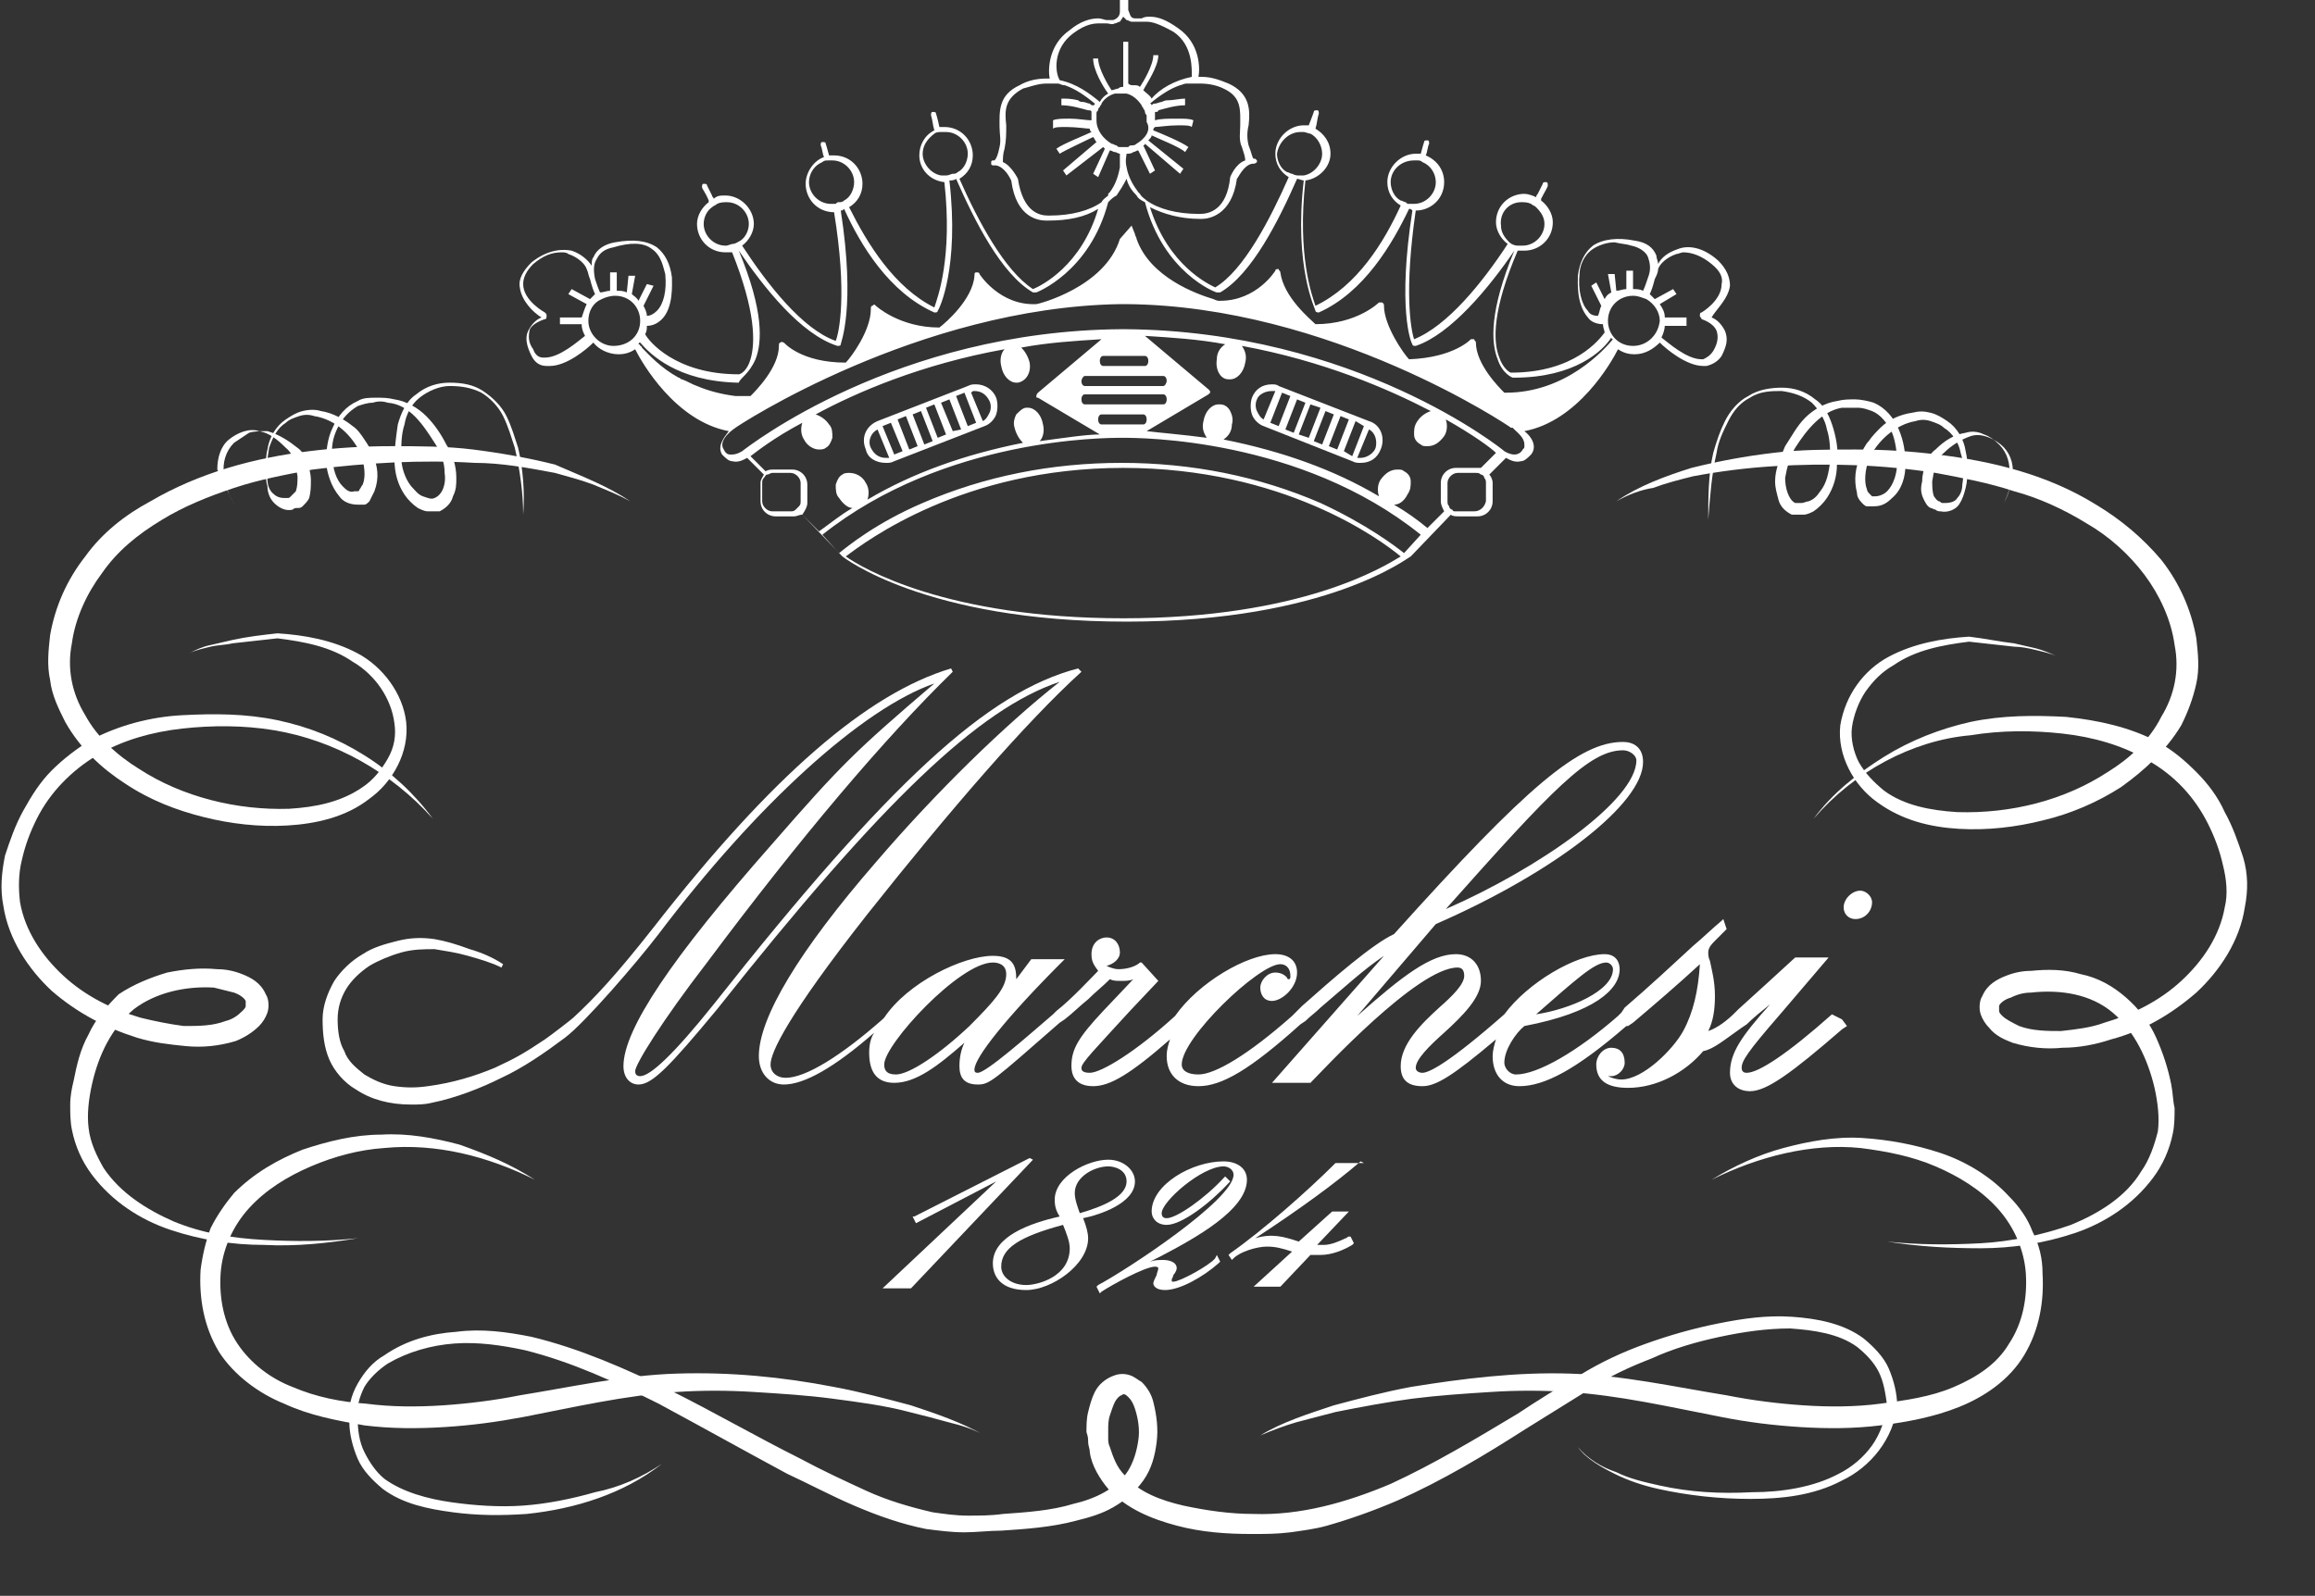 <?xml version="1.0" encoding="utf-8"?>
<!-- Generator: Adobe Illustrator 19.1.0, SVG Export Plug-In . SVG Version: 6.00 Build 0)  -->
<svg version="1.1" xmlns="http://www.w3.org/2000/svg" xmlns:xlink="http://www.w3.org/1999/xlink" x="0px" y="0px"
	 viewBox="0 0 138.5 95.5" style="enable-background:new 0 0 138.5 95.5;" xml:space="preserve">
<rect x="0" y="0" width="138.5" height="95.5" fill="#333333" stroke="none"/>
<style type="text/css">
	.st0{fill:#F3C7CA;}
	.st1{fill:#EDEDED;}
	.st2{fill:#E0D7D1;}
	.st3{opacity:0.3;}
	.st4{fill:#FFFFFF;}
	.st5{fill:none;stroke:#000000;stroke-width:3;stroke-miterlimit:10;}
	.st6{fill:none;stroke:#FFFFFF;stroke-miterlimit:10;}
	.st7{fill:#EEA2AA;}
	.st8{fill:#666666;}
	.st9{fill:#949494;}
	.st10{fill:#EDEEEB;}
	.st11{fill:none;stroke:#666666;stroke-miterlimit:10;}
	.st12{fill:none;stroke:#000000;stroke-miterlimit:10;}
	.st13{fill:none;stroke:#0000FF;stroke-miterlimit:10;}
	.st14{fill:#0000FF;}
	.st15{fill:#C7C7C7;}
	.st16{opacity:0.5;}
	.st17{fill:#1D1910;}
	.st18{fill:#808080;}
	.st19{fill:none;stroke:#000000;stroke-width:4;stroke-miterlimit:10;}
	.st20{fill:none;stroke:#FFFFFF;stroke-width:4;stroke-miterlimit:10;}
	.st21{fill:none;stroke:#EDEDED;stroke-miterlimit:10;}
	.st22{fill:none;stroke:#F3C7CA;stroke-width:4;stroke-miterlimit:10;}
	.st23{display:none;}
	.st24{display:inline;}
	.st25{display:inline;fill:#FFFFFF;}
	.st26{display:inline;fill:none;stroke:#000000;stroke-miterlimit:10;}
	.st27{display:inline;fill:none;stroke:#000000;stroke-width:3;stroke-miterlimit:10;}
	.st28{fill:#00FF00;}
	.st29{display:inline;fill:none;}
	.st30{display:inline;opacity:0.5;}
	.st31{display:inline;fill:#E4C9C0;}
	.st32{clip-path:url(#SVGID_30_);}
	.st33{fill:none;stroke:#6F7267;stroke-miterlimit:10;}
	.st34{display:inline;fill:#EDEDED;}
	.st35{fill:none;stroke:#949494;stroke-miterlimit:10;}
	.st36{fill:none;stroke:#0000FF;stroke-width:2;stroke-miterlimit:10;}
	.st37{fill:none;stroke:#000000;stroke-width:2;stroke-miterlimit:10;}
	.st38{fill:none;stroke:#000000;stroke-width:0.966;stroke-miterlimit:10;}
	.st39{fill:none;stroke:#000000;stroke-width:3.003;stroke-miterlimit:10;}
	.st40{fill:none;stroke:#000000;stroke-width:1.394;stroke-miterlimit:10;}
	.st41{fill:none;stroke:#000000;stroke-width:1.394;stroke-miterlimit:10;stroke-dasharray:2.003,2.003;}
	.st42{fill:#C7C7C7;stroke:#0000FF;stroke-width:2.159;stroke-miterlimit:10;}
	.st43{fill:#AEAEAE;}
</style>
<g id="ALL">
	<g>
		<g>
			<path class="st4" d="M111.3,53.3c-0.5,0-1,0.5-1,1c0,0.4,0.3,0.7,0.7,0.7c0.6,0,1-0.5,1-1C112,53.6,111.6,53.3,111.3,53.3z"/>
			<path class="st4" d="M109.6,60.7c-2.7,2.4-4.4,3.5-5.1,3.5c-0.2,0-0.3-0.1-0.3-0.3c0-0.4,0.3-0.9,2.3-3.2l2.9-3.4h-2l0,0
				c-1.2,1.1-2.4,2.2-3.4,3.1l-0.2,0.2l0,0c-0.4,0.4-1,0.9-1.6,1.1c0.3-0.6,0.4-1.3,0.4-2.1c0-0.9-0.2-1.6-0.3-2.1
				c-0.1-0.2-0.1-0.4-0.1-0.5c0-0.3,0.2-0.5,0.5-0.8l0.6-0.6l-0.2-0.6l-0.1,0.1c-0.6,0.5-1.1,1-1.7,1.5c-1.3,1.2-2.7,2.5-4.1,3.7
				L97,60.6l-0.2,0.2c-2.4,2.1-4.8,3.5-6.1,3.5c-0.4,0-0.7-0.4-0.7-0.7c0-0.8,0.7-1.8,1.2-2.2c4.2-0.8,5.7-2.2,5.7-3.4
				c0-0.4-0.2-0.9-0.9-0.9c-1.7,0-4.6,1.7-6,3.6c-3.3,2.9-4.5,3.5-4.9,3.5c-0.2,0-0.4-0.1-0.4-0.3c0-0.5,0.8-1.3,1.7-2.1
				c1.1-1,2.2-2.1,2.2-3.1c0-1-0.6-1.6-1.5-1.6c-1.5,0-3.2,1.3-5.9,3.7l4.7-5.5c7.1-3.1,12.4-7.2,12.4-9.7c0-0.9-0.6-1.2-1.2-1.2
				c-2.6,0-5.7,2.6-13.7,11.5c-1.3,0.6-3.7,2.7-5.5,4.3l-0.3,0.3l0,0l-0.3,0.3c-2.6,2.3-4.6,3.5-5.6,3.5c-0.6,0-1-0.2-1-0.6
				c0-1.6,4.6-6,5.9-6c0.3,0,0.6,0.2,0.6,0.7c0,0.1,0,0.2-0.1,0.2c0,0-0.1,0-0.1-0.1c-0.1-0.1-0.3-0.3-0.7-0.3
				c-0.5,0-0.9,0.5-0.9,0.9c0,0.4,0.2,0.8,0.7,0.8c0.6,0,1.5-0.8,1.5-1.7c0-0.7-0.5-1.1-1.3-1.1c-1.7,0-4.6,1.7-6,3.7
				c-2.3,2.1-4.4,3.4-5.1,3.4c-0.5,0-0.5-0.2-0.5-0.3c0-0.3,0.8-1.1,2.9-3.4l1.7-1.8l-1-1.1l-0.1,0C68,57.8,67.5,58,66.9,58
				c-0.2,0-0.5-0.1-0.7-0.2c0.4-0.1,0.8-0.4,0.8-0.8c0-0.5-0.3-0.9-0.8-0.9c-0.4,0-0.9,0.3-0.9,1c0,0.4,0.1,0.6,0.4,1
				c-0.4,0.4-1.6,1.7-2.5,2.4L63,60.7c-1.4,1.2-4,3.5-4.5,3.5c-0.2,0-0.2-0.1-0.2-0.2c0-0.7,1.9-3.1,5.2-6.4l0.2-0.2h-2l-0.9,1.2
				c0-0.8-0.2-1.4-1.4-1.4c-1.8,0-5.1,1.6-6.5,3.7l0,0l-0.1,0.1c-2.5,2.2-4.6,3.5-5.8,3.5c-0.5,0-0.9-0.3-0.9-0.8c0-0.7,1-2.9,5.8-9
				c5-6.3,9.5-11.5,12.8-14.5L64.5,40c-5.4,1.4-11.3,6.8-21.8,20.1c-2.4,3-3.8,4.3-4.4,4.3c-0.2,0-0.3-0.1-0.3-0.3
				c0-0.4,1.6-3,4.3-6.5c5.6-7.5,10.6-13.4,14.7-17.4l-0.1-0.2c-5,1.5-10.7,6.4-17.8,15.5c-2.2,2.8-3.5,4.2-4.8,5.4l0,0
				c-0.1,0.1-1.4,1.1-1.7,1.3c-1.2,0.8-1.7,1.1-3,1.7c-1.2,0.5-2.5,0.9-4,1.1c-0.7,0.1-1.3,0.1-2,0c-0.7-0.1-1.3-0.4-1.8-0.7
				c-0.5-0.4-1-0.8-1.2-1.4c-0.3-0.5-0.4-1.2-0.4-1.9c0-0.7,0.2-1.3,0.5-1.8c0.3-0.5,0.8-1,1.4-1.4c0.5-0.3,1.2-0.6,1.9-0.8
				c0.7-0.2,1.4-0.2,2-0.2c0.6,0.1,1.3,0.2,2,0.4c0.7,0.2,1.4,0.4,2,0.7l0.1-0.2c-0.6-0.4-1.3-0.7-2-0.9c-0.8-0.3-1.5-0.5-2.1-0.6
				c-0.7-0.1-1.4-0.1-2.2,0.1c-0.8,0.2-1.5,0.4-2.1,0.8c-0.7,0.4-1.3,1-1.7,1.6c-0.4,0.7-0.7,1.5-0.7,2.3c0,0.9,0.1,1.7,0.4,2.4
				c0.3,0.7,0.9,1.4,1.6,1.8c0.9,0.6,2,0.9,3.3,0.9c0.4,0,0.8,0,1.2-0.1c1.5-0.3,3-0.9,4.2-1.5c1.3-0.6,2.6-1.5,3.8-2.4
				c1.2-0.9,4.3-4.5,5.6-6.2c5.9-7.8,12.2-13.5,16.5-15c-4.8,4.1-5.6,4.9-9.7,9.6c-6,6.8-8.9,11.1-8.9,13.3c0,0.7,0.4,1.1,0.9,1.1
				c0.8,0,1.8-1,4.7-4.5c9.9-12.5,15.7-18,20.5-19.6c-3.3,2.6-7.4,6.6-11,10.8c-4.6,5.3-7,9.3-7,11.6c0,1,0.6,1.7,1.5,1.7
				c1.2,0,3-1,5.4-3.1C52.1,62.1,52,62.5,52,63c0,1.2,0.5,1.8,1.5,1.8c1.3,0,2.6-1,4.2-2.4c-0.2,0.4-0.3,0.9-0.3,1.4
				c0,0.7,0.3,1.1,1.1,1.1c0.7,0,0.9-0.2,4.9-3.7l0.3-0.2l0,0c0.4-0.3,0.9-0.8,1.4-1.2c0.4-0.4,0.9-0.8,1.3-1.2
				c0.2,0.1,0.4,0.1,0.7,0.1c0.2,0,0.5,0,0.7-0.1l-1.8,1.9c-1.5,1.6-1.9,2.3-1.9,3.3c0,0.5,0.2,1.2,1.3,1.2c1,0,2.2-0.7,4.6-2.8
				c-0.1,0.3-0.2,0.6-0.2,1c0,1.1,0.7,1.8,1.9,1.8c1.4,0,3.1-1,6.1-3.7l0.3-0.2l0,0c0.3-0.3,0.6-0.5,0.9-0.8
				c1.3-1.1,2.6-2.3,3.8-3.1l-6.7,7.6h2.3l0,0c0.7-0.7,6.4-6.9,8.8-6.9c0.3,0,0.4,0.2,0.4,0.5c0,0.5-0.7,1.2-1.5,1.9
				c-1.1,1-2.3,2.2-2.3,3.5c0,0.8,0.4,1.2,1.3,1.2c0.8,0,1.8-0.6,4.4-2.8c-0.1,0.3-0.2,0.7-0.2,1c0,1.1,0.6,1.8,1.6,1.8
				c1.5,0,3.4-1,6.4-3.6l0,0l0,0c0,0,0,0,0.1,0l0.3-0.2h0c1.3-1.1,2.7-2.3,4-3.5c-0.1,1.6-0.4,2.9-1,4c-0.6,1.1-2.4,2.9-3.7,2.9
				c-0.3,0-0.6-0.1-0.8-0.2c0.1,0,0.1,0,0.2,0c0.4,0,0.8-0.4,0.8-0.8c0-0.6-0.3-0.9-0.8-0.9c-0.5,0-0.9,0.5-0.9,1
				c0,1,0.7,1.4,1.9,1.4c1.7,0,3.4-0.9,4.5-2.2c0.6-0.1,1.3-0.7,2.3-1.4l0.3-0.2l0,0c0.4-0.4,0.9-0.8,1.4-1.2
				c-1.7,1.9-2.4,2.9-2.4,4.1c0,0.7,0.5,1.1,1.2,1.1c1,0,2.5-1.1,5.5-3.7l0.3-0.2l-0.3-0.4L109.6,60.7z M91.9,60.7
				c2.4-2.1,3.5-3.1,4.2-3.1c0.2,0,0.4,0.2,0.4,0.4C96.5,59.3,93.9,60.4,91.9,60.7z M86.5,54.4c6.4-7.2,8.6-9.5,10.6-9.5
				c0.4,0,0.8,0.3,0.8,0.6C97.9,47.9,92,52,86.5,54.4z M53.6,64.3c-0.6,0-0.7-0.3-0.7-0.6c0-1.2,4.5-6.1,6.5-6.1
				c0.3,0,0.8,0.1,0.8,0.7c0,0.8-0.7,1.6-2.2,3.1C56.2,63.1,54.4,64.3,53.6,64.3z"/>
		</g>
		<g>
			<path class="st4" d="M37.7,30c-0.7-0.4-1.5-0.7-2.2-1c-0.8-0.3-1.6-0.5-2.3-0.7c-1.6-0.3-3.2-0.6-4.8-0.6c-3.2-0.2-6.5,0-9.7,0.4
				c-1.6,0.3-3.2,0.6-4.7,1.1c-1.5,0.5-3,1.1-4.3,1.9C8.2,32,7,33,6.1,34.3c-0.9,1.2-1.6,2.7-1.8,4.2c-0.3,1.5,0,3,0.8,4.3
				C5.8,44.1,7,45.2,8.3,46c2.6,1.7,5.9,2.5,9,2.4c1.6-0.1,3.1-0.4,4.4-1.3c0.6-0.4,1.1-1,1.5-1.7c0.4-0.7,0.5-1.4,0.4-2.1
				c-0.1-0.8-0.4-1.5-0.8-2.1c-0.4-0.6-1-1.2-1.7-1.6c-1.3-0.9-2.9-1.2-4.5-1.4h0c-0.9,0.1-1.8,0.2-2.7,0.3
				c-0.4,0.1-0.9,0.1-1.3,0.2c-0.4,0.1-0.9,0.2-1.3,0.4c0.4-0.2,0.8-0.4,1.3-0.5c0.4-0.1,0.9-0.2,1.3-0.3c0.9-0.2,1.8-0.3,2.7-0.4h0
				h0c1.6,0.1,3.3,0.4,4.8,1.2c1.5,0.8,2.7,2.4,2.9,4.1c0.1,0.9-0.1,1.8-0.5,2.6c-0.4,0.8-1,1.5-1.7,2c-1.4,1.1-3.2,1.5-4.9,1.6
				c-1.7,0.1-3.4-0.1-5-0.5c-1.6-0.4-3.2-1-4.7-2c-1.4-0.9-2.7-2.1-3.6-3.7c-0.4-0.8-0.8-1.6-0.9-2.5c-0.2-0.9-0.1-1.8,0-2.7
				c0.3-1.7,1-3.3,2.1-4.7c1-1.4,2.4-2.5,3.9-3.3c2.9-1.7,6.2-2.6,9.5-3c1.6-0.2,3.3-0.3,4.9-0.3c1.6,0,3.3,0,4.9,0.2
				c1.6,0.2,3.3,0.5,4.9,0.9C34.8,28.5,36.4,29.1,37.7,30z"/>
			<path class="st4" d="M25.9,49c-2.5-2.8-5.9-4.7-9.5-5.3c-1.8-0.3-3.7-0.3-5.5-0.1c-1.8,0.2-3.6,0.7-5.1,1.6
				c-1.5,0.9-2.8,2.2-3.6,3.8c-0.4,0.8-0.7,1.6-0.9,2.5c-0.2,0.8-0.2,1.7-0.1,2.5c0.3,1.7,1.3,3.2,2.6,4.4c1.3,1.2,2.9,2,4.6,2.5
				c0.8,0.2,1.8,0.4,2.6,0.5c0.9,0,1.7,0,2.5-0.3c0.4-0.1,0.7-0.3,1-0.6c0.1-0.1,0.2-0.2,0.2-0.3c0-0.1,0-0.2,0-0.3
				c-0.1-0.2-0.4-0.4-0.7-0.5c-0.4-0.1-0.8-0.2-1.2-0.3C11.1,59,9.3,59.4,8,60.4c-1.3,1.1-2.1,2.7-2.5,4.5c-0.2,0.9-0.3,1.8-0.2,2.6
				c0.1,0.9,0.5,1.7,0.9,2.4c1,1.5,2.6,2.5,4.2,3.2c1.7,0.7,3.5,1,5.4,1.1c1.8,0.1,3.7,0.1,5.6-0.1c-1.8,0.3-3.7,0.5-5.6,0.4
				c-1.9,0-3.8-0.3-5.6-0.9c-1.8-0.6-3.5-1.7-4.7-3.3c-0.6-0.8-1-1.7-1.2-2.7c-0.1-0.5-0.1-1-0.1-1.5c0-0.5,0.1-1,0.2-1.4
				c0.2-1,0.4-1.9,0.9-2.8c0.4-0.9,1.1-1.7,1.8-2.4C8,58.9,9,58.5,10,58.2c1-0.2,2-0.3,3-0.2c0.5,0,1,0.1,1.5,0.3
				c0.5,0.2,1.1,0.5,1.4,1.2c0.2,0.3,0.2,0.8,0.1,1.1c-0.1,0.3-0.3,0.6-0.5,0.8c-0.4,0.4-0.9,0.7-1.4,0.9c-1,0.3-2,0.4-3,0.3
				c-1-0.1-1.9-0.2-2.9-0.5c-1.9-0.6-3.6-1.5-5.1-2.8c-1.4-1.3-2.6-3.1-2.9-5.1c-0.2-1-0.1-2,0.1-3c0.3-0.9,0.6-1.8,1.1-2.7
				c0.5-0.9,1-1.7,1.7-2.4c0.7-0.7,1.5-1.3,2.3-1.8c1.7-0.9,3.6-1.4,5.5-1.5c1.9-0.1,3.8-0.1,5.7,0.3c1.9,0.4,3.6,1.1,5.2,2.1
				C23.4,46.2,24.8,47.5,25.9,49z"/>
			<path class="st4" d="M32,70.6c-2.8-1.4-5.9-2.2-9-1.9c-1.5,0.1-3,0.5-4.4,1.1c-1.4,0.6-2.7,1.4-3.7,2.5c-1,1.1-1.6,2.5-1.7,3.9
				c-0.1,1.5,0.2,3,1,4.2c0.8,1.2,2,2.1,3.3,2.6c1.4,0.6,2.9,0.9,4.4,1c1.5,0.2,3.1,0.2,4.6,0.1c1.5-0.1,3.1-0.3,4.6-0.6
				c3.1-0.5,6.2-1.2,9.4-1.3c3.2-0.1,6.3,0.2,9.4,0.8c1.6,0.3,3.1,0.7,4.6,1.1c1.5,0.5,3,1,4.4,1.8c-0.7-0.4-1.4-0.6-2.2-0.8
				c-0.7-0.2-1.5-0.4-2.3-0.6c-1.5-0.4-3.1-0.6-4.6-0.8c-1.5-0.2-3.1-0.3-4.7-0.4c-1.6-0.1-3.1-0.1-4.6,0c-3.1,0.2-6.1,0.9-9.2,1.5
				c-1.6,0.3-3.1,0.5-4.7,0.6c-1.6,0.1-3.2,0.1-4.8-0.1C20.1,85,18.5,84.7,17,84c-1.5-0.6-3-1.7-3.9-3.1c-0.9-1.5-1.2-3.2-1.1-4.9
				c0.1-0.8,0.3-1.7,0.6-2.5c0.4-0.8,0.9-1.5,1.4-2.1c1.2-1.2,2.6-2,4.1-2.6c1.5-0.5,3.1-0.9,4.7-0.9c1.6-0.1,3.2,0.2,4.7,0.6
				C29.2,69.1,30.6,69.7,32,70.6z"/>
			<path class="st4" d="M96.7,30c1.3-0.9,2.9-1.5,4.5-2c1.6-0.4,3.2-0.7,4.9-0.9c1.6-0.2,3.3-0.2,4.9-0.2c1.7,0,3.3,0.1,4.9,0.3
				c3.3,0.4,6.6,1.2,9.5,3c1.5,0.9,2.8,2,3.9,3.3c1.1,1.4,1.8,3,2.1,4.7c0.1,0.9,0.2,1.8,0,2.7c-0.2,0.9-0.5,1.7-0.9,2.5
				c-0.9,1.5-2.2,2.7-3.6,3.7c-1.4,0.9-3,1.6-4.7,2c-1.6,0.4-3.3,0.6-5,0.5c-1.7-0.1-3.4-0.5-4.9-1.6c-0.7-0.5-1.3-1.2-1.7-2
				c-0.4-0.8-0.6-1.7-0.5-2.6c0.3-1.8,1.4-3.3,2.9-4.1c1.5-0.8,3.2-1.1,4.8-1.2h0h0c0.9,0.1,1.8,0.3,2.7,0.4
				c0.4,0.1,0.9,0.2,1.3,0.3c0.4,0.1,0.9,0.3,1.3,0.5c-0.4-0.2-0.9-0.3-1.3-0.4c-0.4-0.1-0.9-0.2-1.3-0.2c-0.9-0.1-1.8-0.2-2.7-0.3
				h0c-1.6,0.2-3.2,0.5-4.5,1.4c-0.7,0.4-1.2,0.9-1.7,1.6c-0.4,0.6-0.7,1.4-0.8,2.1c-0.1,0.7,0.1,1.5,0.4,2.1
				c0.4,0.7,0.9,1.2,1.5,1.7c1.2,0.9,2.8,1.2,4.4,1.3c3.2,0.1,6.4-0.7,9-2.4c1.3-0.8,2.5-1.9,3.2-3.3c0.8-1.3,1.1-2.8,0.8-4.3
				c-0.2-1.5-0.9-3-1.8-4.2c-0.9-1.2-2.1-2.3-3.5-3.1c-1.3-0.8-2.8-1.5-4.3-1.9c-1.5-0.5-3.1-0.8-4.7-1.1c-3.2-0.5-6.5-0.6-9.7-0.4
				c-1.6,0.1-3.2,0.3-4.8,0.6c-0.8,0.2-1.6,0.4-2.4,0.7C98.2,29.3,97.4,29.6,96.7,30z"/>
			<path class="st4" d="M108.5,49c1.1-1.5,2.6-2.7,4.2-3.7c1.6-1,3.4-1.7,5.2-2.1c1.9-0.4,3.8-0.4,5.7-0.3c1.9,0.2,3.8,0.6,5.5,1.5
				c0.9,0.5,1.6,1.1,2.3,1.8c0.7,0.7,1.3,1.5,1.7,2.4c0.5,0.9,0.8,1.8,1.1,2.7c0.3,1,0.3,2,0.1,3c-0.3,2-1.5,3.8-2.9,5.1
				c-1.5,1.3-3.2,2.3-5.1,2.8c-0.9,0.3-1.9,0.5-2.9,0.5c-1,0.1-2,0-3-0.3c-0.5-0.2-1-0.4-1.4-0.9c-0.2-0.2-0.4-0.5-0.5-0.8
				c-0.1-0.3-0.1-0.8,0.1-1.1c0.3-0.7,0.9-1,1.4-1.2c0.5-0.2,1-0.3,1.5-0.3c1-0.1,2-0.1,3,0.2c1,0.2,1.9,0.7,2.7,1.4
				c0.8,0.7,1.4,1.5,1.8,2.4c0.4,0.9,0.7,1.8,0.9,2.8c0.1,0.5,0.1,1,0.2,1.4c0,0.5,0,1-0.1,1.5c-0.2,1-0.6,1.9-1.2,2.7
				c-1.2,1.6-2.9,2.7-4.7,3.3c-1.8,0.6-3.7,0.9-5.6,0.9c-1.9,0-3.7-0.1-5.6-0.4c1.9,0.2,3.7,0.2,5.6,0.1c1.8-0.1,3.7-0.5,5.4-1.1
				c1.7-0.7,3.3-1.7,4.2-3.2c0.5-0.7,0.8-1.6,1-2.4c0.1-0.8,0-1.7-0.2-2.6c-0.4-1.7-1.2-3.4-2.5-4.5c-1.3-1.1-3.1-1.4-4.9-1.2
				c-0.4,0-0.8,0.1-1.2,0.3c-0.4,0.1-0.7,0.4-0.7,0.5c0,0.1,0,0.2,0,0.3c0,0.1,0.1,0.2,0.2,0.3c0.2,0.2,0.6,0.4,1,0.6
				c0.8,0.3,1.7,0.3,2.5,0.3c0.9-0.1,1.8-0.2,2.6-0.5c1.7-0.5,3.3-1.3,4.6-2.5c1.3-1.2,2.3-2.7,2.6-4.4c0.2-0.8,0.1-1.7-0.1-2.5
				c-0.2-0.9-0.5-1.7-0.9-2.5c-0.8-1.6-2-2.9-3.6-3.8c-1.5-0.9-3.3-1.4-5.1-1.6c-1.8-0.2-3.7-0.2-5.5,0.1
				C114.4,44.3,110.9,46.2,108.5,49z"/>
			<path class="st4" d="M102.4,70.6c1.3-0.8,2.8-1.5,4.3-1.9c1.5-0.4,3.1-0.7,4.7-0.6c1.6,0.1,3.2,0.4,4.7,0.9
				c1.5,0.5,3,1.4,4.1,2.6c0.6,0.6,1.1,1.3,1.4,2.1c0.4,0.8,0.6,1.6,0.6,2.5c0.1,1.7-0.2,3.4-1.1,4.9c-0.9,1.5-2.4,2.5-3.9,3.1
				c-1.5,0.6-3.1,0.9-4.7,1.1c-1.6,0.2-3.2,0.2-4.8,0.1c-1.6-0.1-3.2-0.3-4.7-0.6c-3.1-0.6-6.1-1.3-9.2-1.5c-1.5-0.1-3.1-0.1-4.6,0
				c-1.6,0.1-3.1,0.2-4.7,0.4c-1.5,0.2-3.1,0.5-4.6,0.8c-0.8,0.2-1.5,0.4-2.3,0.6c-0.7,0.2-1.5,0.5-2.2,0.8c1.3-0.8,2.9-1.3,4.4-1.8
				c1.5-0.4,3-0.8,4.6-1.1c3.1-0.5,6.3-0.9,9.5-0.8c3.2,0.1,6.3,0.8,9.4,1.3c1.5,0.3,3.1,0.5,4.6,0.6c1.5,0.1,3.1,0.1,4.6-0.1
				c1.5-0.2,3-0.4,4.4-1c1.4-0.6,2.6-1.4,3.3-2.6c0.8-1.2,1.1-2.7,1-4.2c-0.1-1.4-0.7-2.8-1.7-3.9c-1-1.1-2.3-1.9-3.7-2.5
				c-1.4-0.6-2.9-0.9-4.5-1.1C108.4,68.4,105.2,69.2,102.4,70.6z"/>
			<path class="st4" d="M39.6,87.6c-2.3,1.8-5.2,2.7-8.1,3c-1.5,0.1-2.9,0.1-4.4-0.1c-1.5-0.2-3-0.5-4.2-1.4
				c-0.6-0.5-1.2-1.1-1.5-1.8c-0.3-0.7-0.5-1.5-0.5-2.2c-0.1-0.8,0.1-1.6,0.5-2.3c0.4-0.7,0.9-1.3,1.6-1.7c1.3-0.9,2.8-1.3,4.3-1.4
				c1.5-0.2,3,0,4.5,0.3c2.9,0.7,5.6,1.9,8.3,3.2c2.6,1.3,5.2,2.8,7.8,4.1c1.3,0.7,2.6,1.3,3.9,1.9c1.3,0.6,2.7,1,4,1.3
				c0.7,0.1,1.4,0.2,2.1,0.2c0.7,0,1.4,0,2.1-0.1c1.4-0.1,2.9-0.2,4.2-0.6c1.3-0.3,2.6-0.9,3.3-2c0.3-0.5,0.5-1.1,0.6-1.8
				c0.1-0.6,0-1.3-0.2-1.9c-0.1-0.3-0.2-0.5-0.4-0.7c-0.2-0.2-0.3-0.2-0.4-0.1c-0.1,0-0.3,0.2-0.4,0.4c-0.1,0.2-0.2,0.5-0.3,0.8
				c-0.1,0.3-0.1,0.6-0.1,0.9c0,0.1,0,0.4,0,0.5c0,0.1,0,0.3,0.1,0.5c0.2,0.6,0.4,1.2,0.9,1.7c0.8,1,2.2,1.5,3.5,1.8
				c1.4,0.3,2.8,0.5,4.2,0.5c2.8,0.1,5.6-0.7,8.2-1.8c2.6-1.2,5.1-2.7,7.6-4.2c1.2-0.8,2.5-1.6,3.7-2.3c1.3-0.8,2.6-1.4,4-1.9
				c1.4-0.5,2.8-0.9,4.3-1.2c1.5-0.3,2.9-0.5,4.4-0.4c1.5,0.1,3.1,0.4,4.3,1.3c0.6,0.5,1.2,1.1,1.5,1.8c0.3,0.7,0.5,1.5,0.5,2.2v0v0
				c-0.2,2-1.6,3.7-3.3,4.5c-1.7,0.9-3.6,1.1-5.5,1.1c-1.8,0-3.7-0.2-5.5-0.6c-0.9-0.2-1.8-0.5-2.6-0.9c-0.8-0.4-1.7-0.9-2.2-1.6
				c0.6,0.7,1.4,1.2,2.3,1.5c0.8,0.4,1.7,0.6,2.6,0.8c1.8,0.4,3.6,0.5,5.5,0.4c1.8,0,3.7-0.3,5.2-1.1c0.8-0.4,1.5-1,2-1.7
				c0.5-0.7,0.8-1.6,0.9-2.4v0c-0.1-0.7-0.2-1.4-0.5-2c-0.3-0.6-0.8-1.1-1.3-1.5c-1.1-0.8-2.6-1-4-1.1c-1.4,0-2.8,0.2-4.2,0.5
				c-1.4,0.3-2.8,0.7-4.1,1.3c-1.3,0.5-2.6,1.1-3.8,1.9l-3.7,2.3c-2.5,1.6-5,3.1-7.7,4.3c-1.4,0.6-2.8,1.1-4.2,1.5
				c-0.7,0.2-1.5,0.3-2.2,0.4c-0.8,0.1-1.5,0.1-2.3,0.1c-1.5,0-3-0.1-4.5-0.5c-1.5-0.4-3-1-4.1-2.2c-0.5-0.6-1-1.4-1.1-2.2
				c0-0.2-0.1-0.4-0.1-0.6c0-0.2,0-0.3-0.1-0.6c0-0.4,0-0.8,0.1-1.2c0.1-0.4,0.2-0.8,0.4-1.2c0.2-0.4,0.6-0.8,1.2-1
				c0.3-0.1,0.6-0.1,0.9,0c0.3,0.1,0.5,0.3,0.7,0.4c0.4,0.4,0.6,0.8,0.7,1.2c0.2,0.8,0.3,1.6,0.2,2.4c-0.1,0.8-0.3,1.6-0.8,2.3
				c-0.5,0.7-1.1,1.2-1.8,1.6c-0.7,0.4-1.4,0.6-2.2,0.8c-1.5,0.4-3,0.5-4.5,0.6c-0.7,0-1.5,0.1-2.2,0.1c-0.8,0-1.5-0.1-2.3-0.2
				c-1.5-0.3-2.9-0.8-4.3-1.4c-1.4-0.6-2.7-1.3-4-1.9c-2.6-1.4-5.1-2.8-7.7-4.2c-2.6-1.3-5.2-2.5-8-3.2c-1.4-0.3-2.8-0.5-4.2-0.4
				c-1.4,0.1-2.8,0.5-4,1.2c-0.6,0.4-1.1,0.9-1.4,1.4c-0.3,0.6-0.5,1.3-0.4,1.9c0,0.7,0.1,1.4,0.4,2c0.3,0.6,0.7,1.2,1.2,1.6
				c1.1,0.8,2.6,1.2,4,1.4c1.4,0.2,2.9,0.3,4.3,0.2c1.4-0.1,2.9-0.4,4.3-0.8C37.1,89,38.4,88.4,39.6,87.6z"/>
			<path class="st4" d="M14.1,30.3c-0.4-0.6-0.6-1.2-0.7-1.9c-0.1-0.7,0.1-1.4,0.6-1.9c0.3-0.2,0.6-0.4,0.9-0.6
				c0.3-0.1,0.7-0.1,1.1-0.1c0.7,0.2,1.3,0.6,1.8,1c0.3,0.2,0.5,0.6,0.6,0.9c0.1,0.3,0.2,0.7,0.2,1c0,0.4,0,0.7-0.1,1.1
				c-0.1,0.2-0.2,0.3-0.4,0.5c-0.1,0.1-0.2,0.1-0.3,0.1c-0.1,0-0.2,0-0.3,0.1c-0.4,0.1-0.8-0.1-1.1-0.4c-0.3-0.3-0.4-0.7-0.4-1
				c-0.1-0.3-0.1-0.7-0.1-1.1c0-0.3,0-0.7,0.1-1.1c0.1-0.7,0.5-1.4,1.1-1.8c0.3-0.2,0.6-0.4,1-0.5c0.4-0.1,0.8-0.1,1.1,0
				c0.7,0.1,1.4,0.5,1.9,0.9c0.3,0.2,0.5,0.5,0.7,0.8c0.2,0.3,0.4,0.6,0.5,0.9c0.3,0.7,0.4,1.4,0.1,2.2c-0.1,0.2-0.2,0.4-0.3,0.6
				c-0.1,0.1-0.2,0.2-0.3,0.2c0,0-0.1,0-0.2,0c-0.1,0-0.1,0-0.2,0c-0.5,0-0.9-0.2-1.1-0.5c-0.5-0.6-0.7-1.3-0.8-2
				c0-0.7,0.1-1.5,0.4-2.1c0.3-0.7,0.8-1.3,1.5-1.6c0.3-0.2,0.7-0.2,1.1-0.2c0.4,0,0.7,0,1.1,0.1c0.7,0.1,1.4,0.5,1.9,1
				c0.5,0.5,0.9,1.1,1.2,1.7c0.4,0.6,0.6,1.3,0.6,2c0,0.4,0,0.7-0.2,1.1c-0.1,0.4-0.4,0.7-0.8,0.9l-0.1,0l-0.1,0l0,0
				c0,0-0.1,0-0.2,0c-0.1,0-0.2,0-0.3,0c-0.2,0-0.4-0.1-0.6-0.2c-0.3-0.2-0.6-0.5-0.8-0.8c-0.4-0.6-0.6-1.3-0.6-2.1
				c0-0.7,0.1-1.4,0.2-2.1c0.2-0.7,0.5-1.4,1.1-1.8c0.6-0.5,1.3-0.7,2-0.7c0.7,0,1.4,0.1,2,0.5c0.6,0.4,1.1,0.9,1.4,1.5
				c0.3,0.6,0.5,1.3,0.7,1.9c0.3,1.3,0.4,2.7,0.3,4c0-1.3-0.2-2.7-0.5-4c-0.2-0.6-0.4-1.3-0.7-1.9c-0.3-0.6-0.8-1.1-1.3-1.4
				c-0.6-0.3-1.2-0.4-1.9-0.4c-0.6,0-1.3,0.3-1.8,0.7c-0.5,0.4-0.8,1-0.9,1.6c-0.2,0.6-0.2,1.3-0.2,1.9c0,0.6,0.2,1.3,0.6,1.8
				c0.2,0.2,0.4,0.5,0.7,0.6c0.3,0.1,0.5,0.2,0.7,0.1c0.5-0.2,0.7-0.9,0.6-1.5c0-0.6-0.2-1.2-0.6-1.8c-0.7-1.1-1.5-2.3-2.8-2.4
				c-0.3-0.1-0.6-0.1-0.9,0c-0.3,0-0.6,0.1-0.9,0.2c-0.5,0.3-0.9,0.7-1.2,1.3c-0.3,0.6-0.4,1.2-0.3,1.8c0,0.6,0.2,1.3,0.6,1.7
				c0.2,0.2,0.4,0.4,0.7,0.3c0,0,0.1,0,0.1,0c0,0,0,0,0.1,0c0,0,0.1,0,0.1-0.1c0.1-0.1,0.1-0.2,0.2-0.3c0.2-0.5,0.1-1.2-0.1-1.8
				c-0.5-1.1-1.5-2.1-2.8-2.3c-0.3-0.1-0.6-0.1-0.9,0c-0.3,0.1-0.6,0.2-0.8,0.4c-0.5,0.3-0.8,0.9-1,1.5c-0.1,0.6-0.2,1.3-0.1,1.9
				c0,0.3,0.1,0.6,0.3,0.8c0.2,0.2,0.4,0.3,0.7,0.3c0.1,0,0.1,0,0.2,0c0.1,0,0.1,0,0.2-0.1c0.1-0.1,0.2-0.2,0.3-0.3
				c0.1-0.3,0.1-0.6,0.1-0.9c-0.1-0.6-0.2-1.3-0.7-1.7c-0.5-0.5-1-0.9-1.6-1c-0.6-0.2-1.3,0.1-1.8,0.5c-0.5,0.4-0.7,1.1-0.7,1.8
				C13.5,29,13.7,29.7,14.1,30.3z"/>
			<path class="st4" d="M119.8,30.3c0.3-0.6,0.5-1.2,0.6-1.9c0.1-0.7-0.2-1.4-0.7-1.8c-0.5-0.4-1.2-0.7-1.8-0.5
				c-0.6,0.2-1.2,0.6-1.6,1c-0.5,0.4-0.6,1.1-0.7,1.7c0,0.3,0,0.6,0.1,0.9c0.1,0.1,0.1,0.2,0.3,0.3c0.1,0,0.1,0.1,0.2,0.1
				c0.1,0,0.1,0,0.2,0c0.3,0,0.6-0.1,0.7-0.3c0.2-0.2,0.3-0.5,0.3-0.8c0.1-0.6,0.1-1.3-0.1-1.9c-0.1-0.6-0.5-1.2-1-1.5
				c-0.2-0.2-0.5-0.3-0.8-0.4c-0.3-0.1-0.6-0.1-0.9,0c-1.2,0.2-2.3,1.2-2.8,2.3c-0.2,0.6-0.3,1.3-0.1,1.8c0,0.1,0.1,0.2,0.2,0.3
				c0,0,0.1,0.1,0.1,0.1c0,0,0.1,0,0.1,0c0,0,0.1,0,0.1,0c0.2,0,0.5-0.1,0.7-0.3c0.4-0.4,0.6-1.1,0.6-1.7c0-0.6-0.1-1.3-0.3-1.8
				c-0.3-0.6-0.7-1.1-1.2-1.3c-0.3-0.1-0.5-0.2-0.9-0.2c-0.3,0-0.6,0-0.9,0c-1.2,0.2-2.1,1.3-2.8,2.4c-0.3,0.5-0.5,1.2-0.6,1.8
				c0,0.6,0.2,1.3,0.6,1.5c0,0,0.1,0,0.1,0c0,0,0.1,0,0.1,0c0,0,0.1,0,0.2,0c0.1,0,0.3-0.1,0.4-0.1c0.3-0.1,0.5-0.3,0.7-0.6
				c0.4-0.5,0.5-1.1,0.6-1.8c0-0.6,0-1.3-0.2-1.9c-0.1-0.6-0.5-1.2-0.9-1.6c-0.5-0.4-1.1-0.6-1.8-0.7c-0.6,0-1.3,0-1.9,0.4
				c-0.6,0.3-1,0.8-1.3,1.4c-0.3,0.6-0.6,1.2-0.7,1.9c-0.3,1.3-0.4,2.7-0.5,4c0-1.3,0-2.7,0.3-4c0.2-0.7,0.4-1.3,0.7-1.9
				c0.3-0.6,0.8-1.2,1.4-1.5c0.6-0.4,1.4-0.5,2-0.5c0.7,0,1.4,0.2,2,0.7c0.6,0.4,0.9,1.1,1.1,1.8c0.2,0.7,0.3,1.4,0.2,2.1
				c0,0.7-0.2,1.4-0.6,2c-0.2,0.3-0.5,0.6-0.8,0.8c-0.2,0.1-0.4,0.2-0.6,0.2c-0.1,0-0.2,0-0.3,0c-0.1,0-0.1,0-0.2,0
				c-0.1,0-0.1,0-0.2,0c-0.4-0.2-0.7-0.5-0.8-0.9c-0.1-0.4-0.2-0.7-0.2-1.1c0-0.7,0.3-1.4,0.6-2.1c0.4-0.6,0.7-1.2,1.2-1.7
				c0.5-0.5,1.2-0.9,1.9-1c0.4-0.1,0.7-0.1,1.1-0.1c0.3,0,0.8,0.1,1.1,0.2c0.7,0.3,1.2,0.9,1.5,1.6c0.3,0.7,0.4,1.4,0.4,2.1
				c0,0.7-0.2,1.5-0.8,2c-0.3,0.3-0.6,0.5-1.1,0.5c-0.1,0-0.1,0-0.2,0c-0.1,0-0.1,0-0.2,0c-0.1,0-0.2-0.1-0.3-0.2
				c-0.2-0.2-0.3-0.4-0.3-0.6c-0.2-0.8-0.1-1.5,0.2-2.2c0.1-0.3,0.3-0.7,0.5-0.9c0.2-0.3,0.5-0.6,0.7-0.8c0.5-0.5,1.2-0.8,1.9-0.9
				c0.4-0.1,0.7-0.1,1.1,0c0.4,0.1,0.7,0.3,1,0.5c0.6,0.4,1,1.1,1.1,1.8c0.1,0.4,0.1,0.7,0.1,1.1c0,0.4,0,0.7-0.1,1.1
				c-0.1,0.4-0.2,0.7-0.4,1c-0.2,0.3-0.7,0.5-1.1,0.4c-0.1,0-0.2,0-0.3-0.1c-0.1,0-0.2-0.1-0.3-0.1c-0.2-0.1-0.3-0.3-0.4-0.5
				c-0.2-0.4-0.2-0.7-0.1-1.1c0-0.4,0.1-0.7,0.2-1c0.1-0.3,0.3-0.7,0.6-0.9c0.5-0.5,1.1-0.9,1.8-1c0.3-0.1,0.7-0.1,1.1,0.1
				c0.3,0.1,0.6,0.3,0.9,0.6c0.5,0.5,0.7,1.2,0.6,1.9C120.4,29.1,120.1,29.7,119.8,30.3z"/>
		</g>
		<g>
			<path class="st4" d="M81.9,25.2l-5.4-2.1C76.4,23,76.2,23,76.1,23c-0.6,0-1,0.3-1.2,0.8c-0.1,0.3-0.1,0.7,0,1
				c0.1,0.3,0.4,0.6,0.7,0.7l5.3,2.1c0.2,0.1,0.3,0.1,0.5,0.1c0.6,0,1-0.3,1.2-0.8C82.9,26.2,82.6,25.4,81.9,25.2z M77.2,23.7
				l-0.7,1.8L76,25.3l0.7-1.8L77.2,23.7z M76.1,23.4c0.1,0,0.2,0,0.2,0l-0.7,1.7c-0.2-0.1-0.3-0.3-0.4-0.5c-0.1-0.2-0.1-0.5,0-0.7
				C75.3,23.6,75.7,23.4,76.1,23.4z M78.1,24.1l-0.7,1.8l-0.5-0.2l0.7-1.8L78.1,24.1z M79,24.4l-0.7,1.8L77.7,26l0.7-1.8L79,24.4z
				 M79.8,24.8l-0.7,1.8l-0.5-0.2l0.7-1.8L79.8,24.8z M80.7,25.1L80,26.9l-0.5-0.2l0.7-1.8L80.7,25.1z M81.6,25.5l-0.7,1.8L80.4,27
				l0.7-1.8L81.6,25.5z M81.4,27.4c-0.1,0-0.1,0-0.2,0l0.7-1.7c0.4,0.2,0.5,0.7,0.4,1.1C82.2,27.1,81.8,27.4,81.4,27.4z"/>
			<path class="st4" d="M53,27.7c0.2,0,0.3,0,0.5-0.1l5.4-2.1c0.3-0.1,0.6-0.4,0.7-0.7c0.1-0.3,0.1-0.7,0-1
				c-0.2-0.5-0.7-0.8-1.2-0.8c-0.2,0-0.3,0-0.5,0.1l-5.4,2.1c-0.7,0.3-1,1-0.7,1.7C51.9,27.4,52.4,27.7,53,27.7z M58.3,23.4
				c0.4,0,0.7,0.2,0.9,0.6c0.1,0.2,0.1,0.5,0,0.7c-0.1,0.2-0.2,0.4-0.4,0.5l-0.7-1.7C58.2,23.4,58.2,23.4,58.3,23.4z M57.2,23.7
				l0.5-0.2l0.7,1.8l-0.5,0.2L57.2,23.7z M56.3,24.1l0.5-0.2l0.7,1.8L57,25.8L56.3,24.1z M55.4,24.4l0.5-0.2l0.7,1.8l-0.5,0.2
				L55.4,24.4z M54.6,24.8l0.5-0.2l0.7,1.8l-0.5,0.2L54.6,24.8z M53.7,25.1l0.5-0.2l0.7,1.8l-0.5,0.2L53.7,25.1z M52.8,25.5l0.5-0.2
				L54,27l-0.5,0.2L52.8,25.5z M53,27.4c-0.4,0-0.7-0.2-0.9-0.6c-0.2-0.4,0-0.9,0.4-1.1l0.7,1.7C53.1,27.4,53,27.4,53,27.4z"/>
			<path class="st4" d="M103.5,17.1c0-0.5-0.2-1-0.7-1.5c-1-0.9-1.9-0.9-2.4-0.7c-0.6,0.2-1,0.5-1.2,0.9c0-0.2-0.1-0.3-0.1-0.5
				c-0.2-0.5-0.6-0.8-1.3-0.9c-1-0.2-1.9-0.1-2.5,0.3c-0.5,0.4-0.8,1-0.9,1.8c0,0.4-0.1,1.7,0.6,2.5c0.2,0.3,0.6,0.4,0.9,0.4
				c0,0.2,0.1,0.4,0.1,0.5c-0.3,0.4-1.8,2.4-5.6,2.4c-0.1,0-0.5-0.3-0.7-0.9c-0.4-1-0.4-2.9,1.1-6.4c0.1,0,0.3,0,0.4,0
				c0.9,0,1.7-0.7,1.7-1.7c0-0.5-0.3-1-0.7-1.3c0,0,0,0,0-0.1c0.2-0.4,0.4-0.7,0.4-0.8c0-0.1,0-0.2-0.1-0.2c-0.1,0-0.2,0-0.2,0.1
				c-0.1,0.2-0.2,0.4-0.3,0.6c0,0-0.1,0.1-0.1,0.2c-0.2-0.1-0.5-0.2-0.7-0.2c-0.9,0-1.7,0.7-1.7,1.7c0,0.5,0.3,1,0.7,1.3
				c-1.5,2.3-3.6,4.9-5.6,5.7c-0.2-0.6-0.6-2.9,0.1-7.7h0c0.9,0,1.7-0.7,1.7-1.7c0-0.7-0.4-1.3-1.1-1.6c0.1-0.2,0.1-0.5,0.2-0.7
				c0,0,0,0,0,0c0-0.1,0-0.2-0.1-0.2c-0.1,0-0.2,0-0.2,0.1v0c0,0-0.1,0.3-0.2,0.7c-0.1,0-0.2,0-0.3,0c-0.9,0-1.7,0.8-1.7,1.7
				c0,0.6,0.3,1.1,0.8,1.4c-1,2.2-2.6,4.8-5.1,6c-0.2-0.6-1.1-3-0.6-7.5c0.8-0.1,1.5-0.8,1.5-1.6c0-0.7-0.4-1.2-0.9-1.5
				c0.1-0.3,0.1-0.6,0.2-0.9c0-0.1,0-0.2-0.1-0.2c-0.1,0-0.2,0-0.2,0.1c0,0-0.1,0.3-0.3,0.8c-0.1,0-0.2,0-0.3,0
				c-0.9,0-1.7,0.8-1.7,1.7c0,0.6,0.3,1.1,0.8,1.4c-1.1,2.5-2.7,5.6-4.4,6.6c-0.4-0.2-2.8-1.3-3.9-4.8c0.8,0.4,1.8,0.7,3,0.7
				c0,0,0.1,0,0.1,0c0.4,0,1.8-0.2,2.1-2.4c0.1-0.1,0.4-0.8,0.9-0.9c0,0,0.1,0,0.1,0c0.1,0,0.2-0.1,0.2-0.1c0,0,0-0.1,0-0.1
				c0,0-0.1-0.1-0.1-0.1c0,0,0,0-0.1,0c-0.1-0.1-0.1-0.3-0.3-0.8c-0.1-0.4-0.1-0.8,0-1.2c0.1-0.9,0.1-1.9-1.2-2.5
				c-0.5-0.2-1-0.4-1.6-0.4c-0.1,0-0.2,0-0.2,0c0.1-0.5,0.1-2-1.2-2.9c-0.7-0.5-1.2-0.7-1.7-0.7c-0.2,0-0.3,0-0.5,0.1
				c-0.1,0-0.3,0-0.4,0c-0.3,0-0.3-0.3-0.4-0.5c0-0.4,0-0.6,0-0.7l-0.2,0L67,0c0,0,0,0.3,0,0.7c0,0.2-0.1,0.4-0.4,0.5
				c-0.1,0-0.2,0-0.4,0c-0.1,0-0.3-0.1-0.5-0.1c-0.5,0-1.1,0.2-1.7,0.7c-1.3,0.9-1.3,2.4-1.2,2.9c-0.1,0-0.2,0-0.2,0
				c-0.5,0-1.1,0.1-1.6,0.4c-1.3,0.6-1.2,1.6-1.2,2.5c0,0.4,0.1,0.8,0,1.2c-0.1,0.5-0.2,0.7-0.3,0.8c0,0,0,0-0.1,0
				c0,0-0.1,0-0.1,0.1c0,0,0,0.1,0,0.1c0,0.1,0.1,0.1,0.2,0.1c0,0,0.1,0,0.1,0c0.5,0.1,0.8,0.7,0.9,0.9c0.3,2.3,1.7,2.4,2.1,2.4
				c0.1,0,0.1,0,0.1,0c1.2,0,2.2-0.2,3-0.7c-1,3.4-3.4,4.6-3.9,4.8c-1.7-1.1-3.3-4.1-4.4-6.6c0.5-0.3,0.8-0.8,0.8-1.4
				c0-0.9-0.7-1.7-1.7-1.7c-0.1,0-0.2,0-0.3,0C56.1,7.1,56,6.8,56,6.8c0-0.1-0.1-0.1-0.2-0.1c-0.1,0-0.1,0.1-0.1,0.2
				c0.1,0.3,0.1,0.6,0.2,0.9c-0.6,0.3-0.9,0.9-0.9,1.5c0,0.8,0.6,1.5,1.5,1.6c0.5,4.5-0.4,6.9-0.6,7.5c-2.4-1.2-4-3.8-5.1-6
				c0.5-0.3,0.8-0.8,0.8-1.4c0-0.9-0.7-1.7-1.7-1.7c-0.1,0-0.2,0-0.3,0c-0.1-0.4-0.2-0.7-0.2-0.7l0,0c0-0.1-0.1-0.1-0.2-0.1
				c-0.1,0-0.1,0.1-0.1,0.2c0,0,0,0,0,0c0.1,0.2,0.1,0.5,0.2,0.7c-0.6,0.2-1.1,0.9-1.1,1.6c0,0.9,0.7,1.7,1.7,1.7l0,0
				c0.8,4.9,0.3,7.2,0.1,7.7c-2-0.7-4.1-3.4-5.6-5.7c0.4-0.3,0.7-0.8,0.7-1.3c0-0.9-0.8-1.7-1.7-1.7c-0.3,0-0.5,0-0.7,0.2
				c0-0.1-0.1-0.1-0.1-0.2c-0.1-0.2-0.2-0.4-0.3-0.6c0-0.1-0.1-0.1-0.2-0.1c-0.1,0-0.1,0.1-0.1,0.2c0,0.1,0.2,0.3,0.4,0.8
				c0,0,0,0,0,0.1c-0.4,0.3-0.7,0.8-0.7,1.3c0,0.9,0.7,1.7,1.7,1.7c0.1,0,0.3,0,0.4,0c1.4,3.5,1.4,5.4,1.1,6.4
				c-0.2,0.7-0.6,0.9-0.7,0.9c-3.8,0-5.4-2-5.6-2.4c0.1-0.2,0.1-0.3,0.1-0.5c0.4,0,0.7-0.2,0.9-0.4c0.7-0.7,0.6-2.1,0.6-2.5
				c-0.1-0.8-0.4-1.4-0.9-1.8c-0.6-0.4-1.4-0.5-2.5-0.3c-0.6,0.1-1.1,0.4-1.3,0.9c-0.1,0.1-0.1,0.3-0.1,0.5
				c-0.2-0.3-0.6-0.7-1.2-0.9c-0.5-0.1-1.4-0.1-2.4,0.7c-0.5,0.5-0.8,1-0.7,1.5c0.1,0.8,0.8,1.5,1.3,1.8c-0.3,0.1-0.6,0.4-0.8,0.8
				c-0.2,0.4-0.1,0.9,0.2,1.5c0.2,0.4,0.5,0.6,0.9,0.6c0.1,0,0.1,0,0.2,0c1,0,2.2-1,2.6-1.4c0.3,0.4,0.9,0.7,1.5,0.7
				c0.4,0,0.7-0.1,1-0.3c0.4,0.8,2.4,4.3,5.6,4.9c-0.3,0.4-0.7,0.9-0.4,1.4c0.2,0.2,0.4,0.4,0.6,0.4c0.4,0.1,0.7-0.1,0.9-0.2l1,1
				c-0.1,0.2-0.2,0.3-0.2,0.5v1.1c0,0.5,0.4,0.9,0.9,0.9h1.1c0.2,0,0.3-0.1,0.5-0.1l2.4,2.5l0,0c0,0,0,0,0,0c0,0,4.9,3.9,17,3.9
				c12.1,0,16.9-3.9,17-3.9c0,0,0,0,0,0l0,0l2.4-2.5c0.1,0.1,0.3,0.1,0.5,0.1h1.1c0.5,0,0.9-0.4,0.9-0.9v-1.1c0-0.2-0.1-0.4-0.2-0.5
				l1-1c0.2,0.1,0.5,0.3,0.9,0.2c0.2,0,0.4-0.2,0.6-0.4c0.4-0.5,0-1.1-0.4-1.4c3.2-0.6,5.2-4.1,5.6-4.9c0.3,0.2,0.6,0.3,1,0.3
				c0.6,0,1.1-0.3,1.5-0.7c0.4,0.4,1.6,1.4,2.6,1.4c0.1,0,0.1,0,0.2,0c0.4-0.1,0.7-0.3,0.9-0.6c0.3-0.6,0.4-1,0.2-1.5
				c-0.2-0.4-0.5-0.7-0.8-0.8C102.6,18.6,103.4,17.9,103.5,17.1z M101.8,18.7c-0.1,0-0.1,0.1-0.1,0.2c0,0.1,0.1,0.1,0.1,0.2
				c0,0,0.7,0.2,0.9,0.7c0.1,0.3,0.1,0.7-0.2,1.2c-0.2,0.3-0.4,0.4-0.6,0.5c0,0-0.1,0-0.1,0c-0.9,0-2-1-2.4-1.3
				c0.1-0.2,0.2-0.5,0.2-0.7h1.3V19h-1.3c0-0.3-0.1-0.5-0.3-0.8l1-0.6l0,0l-0.2-0.3l-1.1,0.6c-0.1-0.1-0.2-0.2-0.3-0.3
				c0.1-0.2,0.2-0.5,0.3-0.9c0.1-0.2,0.2-0.4,0.2-0.6c0.1-0.3,0.5-0.7,1.1-0.9c0.1,0,0.3-0.1,0.4-0.1c0.5,0,1.1,0.2,1.7,0.7
				c0.5,0.4,0.7,0.8,0.6,1.2C103,18,101.8,18.7,101.8,18.7z M97.7,20.7c-0.9,0-1.5-0.7-1.5-1.5c0-0.9,0.7-1.5,1.5-1.5
				c0.3,0,0.5,0.1,0.8,0.2c0.5,0.3,0.8,0.8,0.8,1.3C99.2,20.1,98.5,20.7,97.7,20.7z M97.6,14.7c0.5,0.1,0.9,0.4,1,0.7
				c0.1,0.3,0.2,0.7,0,1.2c-0.1,0.3-0.2,0.6-0.3,0.8c-0.2-0.1-0.4-0.1-0.6-0.1v-1.1h-0.4v1.1c-0.2,0-0.4,0.1-0.6,0.1l-0.1-1l0,0
				l-0.4,0l0.2,1.1c-0.2,0.1-0.3,0.2-0.4,0.4l-0.5-1l-0.3,0.2l0.6,1.2c-0.1,0.2-0.1,0.4-0.2,0.6c-0.3,0-0.5-0.1-0.6-0.3
				c-0.4-0.4-0.6-1.3-0.5-2.2c0-0.4,0.2-1.1,0.8-1.5c0.3-0.2,0.8-0.4,1.3-0.4C97,14.6,97.3,14.6,97.6,14.7z M67.3,19.7L67.3,19.7
				c0,0-0.1,0-0.1,0c0,0-0.1,0-0.1,0v0c-13.5,0.1-22.3,7-22.7,7.3l0,0c0,0-0.3,0.2-0.6,0.2c0,0-0.1,0-0.1,0c-0.2,0-0.3-0.1-0.4-0.3
				c-0.4-0.6,0.7-1.3,0.7-1.3c0.1-0.1,10.9-7.2,23-7.4c0,0,0,0,0.1,0v0c0,0,0.1,0,0.1,0h0h0h0h0c0,0,0.1,0,0.1,0v0c0,0,0,0,0.1,0
				c12.2,0.1,22.9,7.3,23,7.4c0,0,0,0,0.1,0c0,0,0,0,0,0c0,0,0.1,0.1,0.1,0.1c0.2,0.2,0.6,0.5,0.6,0.9c0,0,0,0.1,0,0.1
				c0,0.1,0,0.1-0.1,0.2c-0.1,0.2-0.3,0.3-0.5,0.3c-0.3,0-0.6-0.2-0.6-0.2C89.9,26.9,81.1,19.8,67.3,19.7z M45.2,21.5
				c0.4-1,0.5-2.9-1-6.5c1.5,2.2,3.7,5,5.9,5.7c0.1,0,0.2,0,0.2-0.1c0-0.1,0.9-2.2,0-8c0.1,0,0.1,0,0.2-0.1c1,2.2,2.7,5,5.4,6.2
				c0.1,0,0.2,0,0.2-0.1c0.1-0.1,1.3-2.6,0.7-7.8c0.1,0,0.3,0,0.4-0.1c1.1,2.5,2.7,5.7,4.6,6.8c0,0,0.1,0,0.2,0c0,0,3.2-1.2,4.3-5.4
				c0.2-0.2,0.3-0.3,0.5-0.4c0.2-0.3,0.4-0.6,0.6-1c0.1,0.4,0.3,0.7,0.6,1c0.1,0.2,0.3,0.3,0.5,0.4c1.1,4.2,4.2,5.4,4.3,5.4
				c0.1,0,0.1,0,0.2,0c1.9-1.1,3.5-4.3,4.6-6.8c0.1,0,0.3,0.1,0.4,0.1c-0.6,5.2,0.7,7.7,0.7,7.8c0,0.1,0.2,0.1,0.2,0.1
				c2.7-1.2,4.4-4.1,5.4-6.2c0.1,0,0.1,0,0.2,0.1c-0.9,5.8-0.1,7.9,0,8c0,0.1,0.1,0.1,0.2,0.1c2.1-0.7,4.4-3.5,5.9-5.7
				c-1.5,3.6-1.4,5.5-1,6.5c0.3,0.9,0.9,1.1,0.9,1.1c0,0,0,0,0.1,0c3.6,0,5.3-1.6,5.8-2.4c0,0,0,0.1,0.1,0.1
				c-0.5,0.6-2.8,3.2-6.4,3.2c0,0-0.1,0-0.1,0c-0.3-0.3-1.7-1.7-1.7-3c0-0.1-0.1-0.1-0.1-0.2c-0.1,0-0.2,0-0.2,0c0,0-1,1.1-3.7,1.2
				c-0.3-0.3-1.5-2-1.5-3.2c0-0.1,0-0.1-0.1-0.2c-0.1,0-0.2,0-0.2,0c0,0-1.3,1.3-3.8,1.3c-0.3-0.3-1.9-1.6-2.1-3.1
				c0-0.1-0.1-0.1-0.1-0.2c-0.1,0-0.2,0-0.2,0.1c0,0-1.1,1.8-3.3,1.8c0,0-0.1,0-0.1,0h0c0,0-0.1,0-0.3-0.1c-1-0.3-3.8-1.3-4.6-3.6
				c0-0.1-0.1-0.2-0.1-0.3l0,0l0,0l-0.2-0.5L67,14.3l0,0l0,0c-0.9,2.9-4.9,3.9-5,3.9c-2.2,0.1-3.4-1.8-3.4-1.8
				c0-0.1-0.1-0.1-0.2-0.1c-0.1,0-0.1,0.1-0.1,0.2c-0.1,1.4-1.7,2.8-2.1,3.1c-2.4,0-3.8-1.3-3.8-1.3c-0.1-0.1-0.1-0.1-0.2,0
				c-0.1,0-0.1,0.1-0.1,0.2c0,1.3-1.2,2.9-1.5,3.2c-2.7,0-3.7-1.2-3.7-1.2c-0.1,0-0.1-0.1-0.2,0c-0.1,0-0.1,0.1-0.1,0.2
				c0,1.3-1.4,2.7-1.7,3c0,0-0.1,0-0.1,0c-0.1,0-0.2,0-0.4,0c-0.1,0-0.2,0-0.4,0c-0.8-0.1-1.6-0.3-2.3-0.6c-0.3-0.1-0.6-0.3-0.9-0.4
				c-0.1,0-0.1-0.1-0.2-0.1c-1.1-0.6-1.8-1.4-2.2-1.8c0,0,0-0.1-0.1-0.1c0-0.1-0.1-0.1-0.1-0.1c0,0,0-0.1,0.1-0.1
				c0.6,0.7,2.2,2.3,5.8,2.4c0,0,0,0,0.1,0C44.3,22.6,44.8,22.4,45.2,21.5z M49.8,9.6c0.7,0,1.3,0.6,1.3,1.3c0,0.4-0.2,0.9-0.6,1.1
				c-0.1,0.1-0.2,0.1-0.3,0.1c-0.1,0-0.1,0-0.2,0.1c-0.1,0-0.2,0-0.3,0c0,0,0,0,0,0c-0.7,0-1.3-0.6-1.3-1.3c0-0.5,0.3-1,0.8-1.2
				c0.1-0.1,0.2-0.1,0.4-0.1C49.7,9.6,49.8,9.6,49.8,9.6z M56.6,7.9c0.7,0,1.3,0.6,1.3,1.3c0,0.4-0.2,0.9-0.6,1.1
				c-0.1,0.1-0.2,0.1-0.3,0.1c-0.1,0-0.2,0.1-0.4,0.1l0,0c-0.1,0-0.2,0-0.3,0c-0.6-0.1-1.1-0.7-1.1-1.3c0-0.5,0.3-0.9,0.7-1.2
				c0.1-0.1,0.3-0.1,0.4-0.1C56.5,7.9,56.5,7.9,56.6,7.9z M60.2,7.5c-0.1-0.9-0.1-1.6,1-2.2C61.6,5.2,62.1,5,62.6,5
				c0.1,0,0.2,0,0.4,0c0.1,0,0.2,0,0.3,0c0.1,0,0.2,0.1,0.4,0.1c0.6,0.2,1.2,0.6,1.8,1.1c0,0,0,0.1-0.1,0.1c-0.1,0-0.1,0-0.2-0.1
				c-0.1,0-0.3-0.1-0.4-0.1c-0.1,0-0.2,0-0.3-0.1c-0.4-0.1-0.7-0.1-1-0.1h0l0,0.4l0,0c0.6,0,1.2,0.2,1.6,0.3c0.1,0,0.2,0,0.2,0.1
				c0,0,0,0.1,0,0.1l0,0c0,0.1,0,0.2,0,0.3c0,0,0,0.1,0,0.1c-0.3,0-0.8-0.1-1.3-0.1c-0.4,0-0.8,0-1,0.1l0,0L63,7.7l0,0
				c0.1-0.1,0.4-0.1,0.8-0.1c0.6,0,1.2,0.1,1.4,0.1c0,0.1,0,0.1,0.1,0.2c-0.4,0.2-1.7,0.7-2.1,1l0,0l0.2,0.3l0,0
				c0.3-0.2,1.6-0.8,2-1c0.1,0.1,0.1,0.2,0.2,0.3l-2,1.7l0,0l0.2,0.3L66,8.8c0,0,0,0,0.1,0.1l-0.7,1.5l0,0l0.3,0.2L66.4,9l0,0
				c0.1,0,0.2,0.1,0.3,0.1c0.1,0,0.2,0.1,0.3,0.1c0,0.2,0,0.5,0,0.8c-0.1,0.6-0.3,1.1-0.6,1.5c0,0,0,0-0.1,0.1c0,0,0,0,0,0.1
				c-0.1,0.1-0.3,0.2-0.4,0.4c-0.7,0.5-1.8,0.8-3.1,0.8c0,0,0,0-0.1,0c-0.5,0-1.5-0.2-1.8-2.2c0,0,0,0,0,0c0,0-0.4-0.8-0.9-1
				C60,9.5,60,9.2,60.1,8.9C60.2,8.4,60.2,8,60.2,7.5z M71.8,5c0.5,0,1,0.1,1.4,0.3c1.1,0.5,1,1.3,1,2.2c0,0.4-0.1,0.9,0.1,1.3
				c0.1,0.3,0.2,0.6,0.2,0.8c-0.6,0.2-0.9,1-0.9,1c0,0,0,0,0,0c-0.2,2-1.3,2.2-1.8,2.2c-0.1,0-0.1,0-0.1,0s0,0,0,0
				c-1.3,0-2.4-0.3-3.1-0.8c-0.1-0.1-0.3-0.2-0.4-0.4c0,0,0,0,0,0c0,0,0,0-0.1-0.1c-0.3-0.4-0.6-0.9-0.7-1.5c-0.1-0.4,0-0.7,0-0.8h0
				c0.1,0,0.3,0,0.4-0.1c0.1,0,0.2-0.1,0.3-0.1l0.7,1.4l0,0l0.3-0.2l-0.7-1.5c0,0,0.1,0,0.1-0.1l2.1,1.8l0.2-0.3l-2.1-1.7
				c0.1-0.1,0.2-0.2,0.2-0.3c0.4,0.2,1.7,0.7,2,1l0,0l0.2-0.3l0,0c-0.4-0.3-1.6-0.8-2.1-1c0-0.1,0-0.1,0.1-0.2
				c0.2,0,0.8-0.1,1.4-0.1c0.4,0,0.7,0,0.8,0.1l0,0l0.1-0.4l0,0c-0.2-0.1-0.5-0.1-1-0.1c-0.5,0-1,0-1.3,0.1c0,0,0-0.1,0-0.1
				c0-0.1,0-0.2,0-0.3l0,0c0,0,0-0.1,0-0.1c0.1,0,0.2,0,0.2-0.1c0.4-0.1,1-0.3,1.6-0.3l0,0l0-0.4h0c-0.3,0-0.7,0.1-1,0.1
				c-0.1,0-0.2,0-0.4,0.1c-0.1,0-0.3,0.1-0.4,0.1c-0.1,0-0.1,0-0.2,0.1c0,0,0-0.1-0.1-0.1c0.6-0.5,1.2-0.9,1.8-1.1
				c0.1,0,0.2-0.1,0.4-0.1c0.1,0,0.2,0,0.3,0C71.6,5,71.7,5,71.8,5z M68,8.6c-0.1,0.1-0.2,0.1-0.3,0.1c-0.1,0-0.1,0-0.2,0.1
				c-0.1,0-0.1,0-0.2,0h0c0,0-0.1,0-0.1,0h0c-0.1,0-0.1,0-0.2,0c-0.1,0-0.1,0-0.2-0.1c-0.1,0-0.2-0.1-0.3-0.1
				c-0.5-0.3-0.9-0.8-0.9-1.4c0,0,0,0,0,0c0,0,0,0,0,0c0-0.1,0-0.1,0-0.2c0-0.1,0-0.1,0-0.2c0-0.1,0-0.1,0.1-0.2
				c0-0.1,0-0.1,0.1-0.2c0-0.1,0.1-0.1,0.1-0.2C66,6,66.3,5.7,66.7,5.6c0.1,0,0.1,0,0.2,0c0,0,0.1,0,0.1,0c0,0,0,0,0,0l0,0
				c0,0,0,0,0,0h0.1c0,0,0,0,0,0c0,0,0,0,0,0h0c0,0,0,0,0,0l0,0c0,0,0,0,0,0c0.1,0,0.1,0,0.1,0c0.1,0,0.1,0,0.2,0
				c0.4,0.1,0.7,0.4,0.9,0.7c0,0.1,0.1,0.1,0.1,0.2c0,0,0.1,0.1,0.1,0.2c0,0,0,0.1,0.1,0.2c0,0.1,0,0.1,0,0.2c0,0.1,0,0.1,0,0.2
				c0,0,0,0,0,0s0,0,0,0C68.9,7.8,68.5,8.3,68,8.6z M77.8,7.9c0.1,0,0.1,0,0.2,0c0.1,0,0.3,0.1,0.4,0.1c0.4,0.2,0.7,0.7,0.7,1.2
				c0,0.6-0.5,1.2-1.1,1.3c-0.1,0-0.2,0-0.3,0l0,0c-0.1,0-0.2,0-0.4-0.1c-0.1,0-0.2-0.1-0.3-0.1c-0.4-0.2-0.6-0.7-0.6-1.1
				C76.5,8.5,77.1,7.9,77.8,7.9z M84.6,9.6c0.1,0,0.1,0,0.2,0c0.1,0,0.2,0,0.3,0.1c0.5,0.2,0.8,0.7,0.8,1.2c0,0.7-0.6,1.3-1.3,1.3
				c0,0,0,0,0,0c0,0,0,0,0,0c-0.1,0-0.2,0-0.3,0c-0.1,0-0.1,0-0.2-0.1c-0.1,0-0.2-0.1-0.3-0.1c-0.4-0.2-0.6-0.7-0.6-1.1
				C83.2,10.2,83.8,9.6,84.6,9.6z M91,12.1c0.2,0,0.4,0,0.6,0.1c0.1,0.1,0.2,0.1,0.3,0.2c0.3,0.3,0.5,0.6,0.5,1
				c0,0.7-0.6,1.3-1.3,1.3c-0.1,0-0.2,0-0.3,0c-0.2,0-0.4-0.1-0.5-0.2c-0.3-0.3-0.5-0.6-0.5-1C89.7,12.7,90.3,12.1,91,12.1z
				 M43.4,14.7c-0.7,0-1.3-0.6-1.3-1.3c0-0.4,0.2-0.8,0.5-1c0.1-0.1,0.2-0.1,0.3-0.2c0.2-0.1,0.4-0.1,0.6-0.1c0.7,0,1.3,0.6,1.3,1.3
				c0,0.4-0.2,0.8-0.5,1c-0.2,0.1-0.3,0.2-0.5,0.2C43.5,14.7,43.5,14.7,43.4,14.7z M36.7,20.7c-0.8,0-1.5-0.7-1.5-1.5
				c0-0.6,0.3-1.1,0.8-1.3c0.2-0.1,0.5-0.2,0.8-0.2c0.9,0,1.5,0.7,1.5,1.5C38.3,20.1,37.6,20.7,36.7,20.7z M32.6,19.1
				c0.1,0,0.1-0.1,0.1-0.2c0-0.1,0-0.1-0.1-0.2c0,0-1.3-0.7-1.3-1.7c0-0.4,0.2-0.8,0.6-1.2c0.6-0.5,1.1-0.7,1.7-0.7
				c0.1,0,0.3,0,0.4,0.1c0.6,0.2,1,0.6,1.1,0.9c0.1,0.2,0.1,0.4,0.2,0.6c0.1,0.4,0.2,0.7,0.3,0.9c-0.1,0.1-0.2,0.2-0.3,0.3l-1.1-0.6
				L34,17.6l1.1,0.6c-0.1,0.2-0.2,0.5-0.3,0.8h-1.3v0.4h1.3c0,0.3,0.1,0.5,0.2,0.7c-0.4,0.3-1.5,1.3-2.4,1.3c0,0-0.1,0-0.1,0
				c-0.3,0-0.5-0.2-0.6-0.5c-0.3-0.4-0.3-0.8-0.2-1.2C31.9,19.3,32.6,19.1,32.6,19.1z M39,14.9c0.6,0.4,0.7,1.2,0.8,1.5
				c0.1,1-0.1,1.8-0.5,2.2c-0.2,0.2-0.4,0.3-0.6,0.3c0-0.2-0.1-0.4-0.2-0.6l0.6-1.2L38.7,17l-0.5,1c-0.1-0.2-0.3-0.3-0.4-0.4
				l0.2-1.1l-0.4,0l-0.1,1c-0.2-0.1-0.4-0.1-0.6-0.1v-1.1h-0.4v1.1c-0.2,0-0.4,0.1-0.6,0.1c-0.1-0.2-0.2-0.5-0.3-0.8
				c-0.1-0.5-0.1-0.9,0.1-1.2c0.2-0.4,0.5-0.6,1-0.7C37.7,14.5,38.5,14.5,39,14.9z M88.2,30.6h-1.1c-0.1,0-0.2,0-0.2-0.1
				c-0.1,0-0.2-0.1-0.2-0.2c-0.1-0.1-0.1-0.2-0.1-0.3v-1.1c0-0.3,0.3-0.6,0.6-0.6h1.1c0.1,0,0.2,0,0.3,0.1c0.1,0,0.2,0.1,0.2,0.2
				c0.1,0.1,0.1,0.2,0.1,0.3v1.1C88.8,30.4,88.5,30.6,88.2,30.6z M47.3,30.6h-1.1c-0.3,0-0.6-0.3-0.6-0.6v-1.1c0-0.1,0-0.2,0.1-0.3
				c0.1-0.1,0.1-0.2,0.2-0.2c0.1,0,0.2-0.1,0.3-0.1h1.1c0.3,0,0.6,0.3,0.6,0.6v1.1c0,0.1,0,0.2-0.1,0.3c-0.1,0.1-0.1,0.1-0.2,0.2
				C47.5,30.6,47.4,30.6,47.3,30.6z M65.9,24.8h2.5c0.1,0,0.2,0.1,0.2,0.3c0,0.2-0.1,0.3-0.2,0.3h-2.5c-0.1,0-0.2-0.1-0.2-0.3
				C65.7,24.9,65.8,24.8,65.9,24.8z M69.6,23.6c0.1,0,0.2,0.1,0.2,0.3c0,0.2-0.1,0.3-0.2,0.3h-4.7c-0.1,0-0.2-0.1-0.2-0.3
				c0-0.2,0.1-0.3,0.2-0.3H69.6z M69.6,23.1h-4.7c-0.1,0-0.2-0.1-0.2-0.3c0-0.1,0.1-0.3,0.2-0.3h4.7c0.1,0,0.2,0.1,0.2,0.3
				C69.8,22.9,69.7,23.1,69.6,23.1z M68.5,21.9h-2.5c-0.1,0-0.2-0.1-0.2-0.3c0-0.2,0.1-0.3,0.2-0.3h2.5c0.1,0,0.2,0.1,0.2,0.3
				C68.7,21.8,68.6,21.9,68.5,21.9z M48.3,30.1v-1.1c0-0.5-0.4-0.9-0.9-0.9h-1.1c-0.2,0-0.3,0-0.5,0.1l-0.9-0.9
				c0.4-0.3,1.4-1.1,3.1-2c-0.1,0.3-0.1,0.7,0.1,1c0.2,0.4,0.6,0.6,0.9,0.6c0.1,0,0.3,0,0.4-0.1c0.2-0.1,0.3-0.3,0.4-0.6
				c0-0.3,0-0.6-0.2-0.8c-0.2-0.3-0.5-0.5-0.8-0.6c2.4-1.3,6.3-3,11.3-3.9c-0.2,0.2-0.3,0.6-0.2,1c0.1,0.6,0.5,1,0.9,1
				c0,0,0.1,0,0.1,0c0.5-0.1,0.8-0.6,0.7-1.2c-0.1-0.4-0.3-0.7-0.5-0.9c1.6-0.3,3.2-0.4,4.8-0.5l-3.8,3.2c0,0-0.1,0.1-0.1,0.2
				c0,0.1,0,0.1,0.1,0.1l3.7,2.2c-0.8,0-2.1,0.2-3.6,0.4c0.2-0.2,0.3-0.6,0.2-1c-0.1-0.6-0.5-1-0.9-1c0,0-0.1,0-0.1,0
				c-0.2,0-0.4,0.2-0.6,0.4c-0.1,0.2-0.2,0.5-0.1,0.8c0.1,0.4,0.3,0.7,0.5,0.9c-3.5,0.7-6.6,1.8-9.3,3.4c0.1-0.3,0.1-0.7-0.1-1
				c-0.2-0.4-0.6-0.6-1-0.6c-0.1,0-0.3,0-0.4,0.1c-0.2,0.1-0.3,0.3-0.4,0.6c0,0.3,0,0.6,0.2,0.8c0.2,0.3,0.5,0.6,0.8,0.6
				c-0.7,0.4-1.3,0.9-2,1.4l-1-1C48.2,30.5,48.3,30.3,48.3,30.1z M67.1,26.2h0.1l0,0c1,0,10.6,0,17.8,5.8l-1,1.1
				c-0.5-0.4-2.2-1.7-5-3c-3.7-1.6-7.7-2.4-11.9-2.4c-4.2,0-8.2,0.8-11.9,2.4c-2.8,1.2-4.5,2.6-5,3l-1-1.1
				C56.5,26.2,66.1,26.2,67.1,26.2z M84.2,29.6c0.2-0.3,0.2-0.5,0.2-0.8c0-0.3-0.2-0.5-0.4-0.6c-0.1-0.1-0.2-0.1-0.4-0.1
				c-0.4,0-0.7,0.2-1,0.6c-0.2,0.3-0.2,0.7-0.1,1c-2.7-1.6-5.8-2.7-9.3-3.4c0.3-0.2,0.5-0.5,0.5-0.9c0.1-0.3,0-0.6-0.1-0.8
				c-0.1-0.2-0.3-0.4-0.6-0.4c0,0-0.1,0-0.1,0c-0.4,0-0.8,0.4-0.9,1c-0.1,0.4,0,0.7,0.2,1c-1.5-0.2-2.8-0.3-3.6-0.4l3.7-2.2
				c0,0,0.1-0.1,0.1-0.1c0-0.1,0-0.1-0.1-0.2l-3.8-3.2c1.6,0.1,3.2,0.2,4.8,0.5c-0.3,0.2-0.5,0.5-0.5,0.9c-0.1,0.6,0.2,1.2,0.7,1.2
				c0,0,0.1,0,0.1,0c0.4,0,0.8-0.4,0.9-1c0.1-0.4,0-0.7-0.2-1c4.9,0.9,8.8,2.6,11.3,3.9c-0.3,0.1-0.6,0.3-0.8,0.6
				c-0.2,0.3-0.2,0.5-0.2,0.8c0,0.3,0.2,0.5,0.4,0.6c0.1,0.1,0.2,0.1,0.4,0.1c0.4,0,0.7-0.2,1-0.6c0.2-0.3,0.2-0.7,0.1-1
				c1.6,0.9,2.7,1.7,3,2l-0.9,0.9C88.6,28,88.4,28,88.2,28h-1.1c-0.5,0-0.9,0.4-0.9,0.9v1.1c0,0.2,0.1,0.4,0.2,0.6l-1,1
				c-0.6-0.5-1.3-1-2-1.4C83.7,30.2,84,30,84.2,29.6z M67.2,37c-10.6,0-15.6-3-16.6-3.7c1.2-0.9,7-5.3,16.6-5.3
				c9.6,0,15.4,4.3,16.6,5.3C82.8,33.9,77.9,37,67.2,37z M64.2,2c0.8-0.6,1.3-0.6,1.6-0.6c0.2,0,0.3,0,0.4,0c0.2,0,0.3,0.1,0.5,0
				c0.1,0,0.2-0.1,0.3-0.1l0.2-0.3c0,0,0.2,0.2,0.2,0.2c0.1,0,0.2,0.1,0.3,0.1c0.2,0,0.3,0,0.5,0c0.1,0,0.3,0,0.4,0
				c0.3,0,0.7,0.1,1.6,0.6c1.2,0.8,1.1,2.3,1.1,2.7c-1,0.2-1.9,0.7-2.4,1.3c-0.1-0.2-0.3-0.3-0.5-0.5c0.2-0.4,0.9-1.4,0.9-2.1h-0.3
				c0,0.6-0.6,1.6-0.8,1.9c-0.1-0.1-0.2-0.1-0.4-0.1c-0.1,0-0.2,0-0.3-0.1h0V5.1l0-2.6l-0.3,0l0,2.6v0.1h0c-0.1,0-0.2,0-0.3,0.1
				c-0.1,0-0.3,0.1-0.4,0.1c-0.2-0.3-0.8-1.3-0.8-1.9h-0.3c0,0.7,0.6,1.7,0.9,2.1c-0.2,0.1-0.4,0.3-0.5,0.5
				c-0.6-0.5-1.4-1.1-2.4-1.3C63.1,4.3,63,2.9,64.2,2z"/>
		</g>
		<g>
			<polygon class="st4" points="61.6,69.3 54.7,72.8 54.6,72.8 54.8,73.2 59.6,70.7 52.8,77.1 54.5,77.1 61.8,69.4 			"/>
			<path class="st4" d="M67.9,70.7c0-0.7-0.7-1.3-1.6-1.3c-1.2,0-3.2,1-3.2,2.4c0,0.4,0.1,0.7,0.3,1c-1.8,0.4-4,1.2-4,2.8
				c0,0.8,0.5,1.6,2,1.6c1.5,0,3.7-1.5,3.7-3.1c0-0.3-0.1-0.7-0.3-1.2C65.8,72.7,67.9,72,67.9,70.7z M61.4,76.9
				c-0.9,0-1.5-0.5-1.5-1.1c0-1.1,1.1-1.8,3.7-2.5c0.2,0.5,0.4,1,0.4,1.4C64,76.4,62.1,76.9,61.4,76.9z M64.3,71.4
				c0-1,1.2-1.6,2-1.6c0.4,0,1.1,0.2,1.1,0.9c0,0.9-1.4,1.5-2.8,1.9C64.5,72.3,64.3,71.8,64.3,71.4z"/>
			<path class="st4" d="M72.7,75.3c-0.3,0.4-2.1,1.4-2.5,1.4c-0.1,0-0.1,0-0.1-0.1c0-0.1,0.1-0.2,0.1-0.3c0.1-0.1,0.2-0.3,0.2-0.4
				c0-0.4-0.5-0.5-0.8-0.5c-0.3,0-0.5,0-0.8,0.1c0.2-0.1,0.4-0.2,0.6-0.3c2.1-1.1,5.2-2.8,5.2-4.6c0-0.7-0.6-1.1-1.4-1.1
				c-1.9,0-4.3,1.4-4.3,3c0,0.4,0.3,0.8,0.9,0.8c0.9,0,2.6-1.3,3.7-2.5l0.1-0.1l-0.3-0.3l-0.1,0.1c-1.1,1.2-2.8,2.4-3.4,2.4
				c-0.2,0-0.3-0.1-0.3-0.3c0-0.7,2.4-2.8,3.7-2.8c0.3,0,0.6,0.2,0.6,0.5c0,1.5-6.4,5.7-8.1,6.6l-0.1,0.1l0.2,0.4l0.1-0.1
				c0.6-0.4,2.6-1.5,3.2-1.5c0.2,0,0.2,0.1,0.2,0.1c0,0.1-0.1,0.3-0.1,0.4c-0.1,0.2-0.2,0.4-0.2,0.5c0,0.1,0.1,0.4,0.7,0.4
				c0.9,0,2.3-0.8,3.2-1.6l0.1-0.1l-0.2-0.4L72.7,75.3z"/>
			<path class="st4" d="M81.6,69.6h-1.7l0,0c-1.6,1.6-4.3,4-6.3,5.4l-0.1,0.1l0.2,0.3l0.1-0.1c0.4-0.4,1.4-0.7,2-0.7
				c0.5,0,0.9,0.1,1.5,0.3l-2.3,2.1h1.6l1.8-1.9c0.2,0,0.4,0,0.6,0c0.7,0,1.4-0.3,1.9-0.6l0.1-0.1l-0.2-0.4l-0.1,0
				c-0.1,0-0.1,0.1-0.2,0.1c-0.4,0.2-0.9,0.4-1.3,0.4c-0.1,0-0.2,0-0.4,0l1.9-2h-1l-2,1.8c-0.9-0.3-1.6-0.5-2.6-0.2
				c2.6-1.7,4.8-3.3,6.3-4.6L81.6,69.6z"/>
		</g>
	</g>
</g>
<g id="sticky_2" class="st23">
</g>
<g id="search" class="st23">
</g>
<g id="MENU_TOP_1">
</g>
<g id="MENU_TOP_2" class="st23">
</g>
<g id="MENU_TOP_3" class="st23">
</g>
<g id="mouse_over_News" class="st23">
</g>
<g id="MO_BRANDS_1" class="st23">
</g>
<g id="MO_BRANDS_2-1" class="st23">
</g>
<g id="MO_BRANDS_2-2" class="st23">
</g>
<g id="MO_BRANDS_3" class="st23">
</g>
<g id="MO_BRANDS_4" class="st23">
</g>
<g id="INVESTORS-2" class="st23">
</g>
<g id="INVESTORS-share_graph" class="st23">
</g>
<g id="MENU_HAMB" class="st23">
</g>
<g id="MENU_HAMB_2" class="st23">
</g>
<g id="MENU_HAMB_3" class="st23">
</g>
<g id="mouse_over_New_perspective">
</g>
<g id="GRID_18" class="st23">
</g>
</svg>
